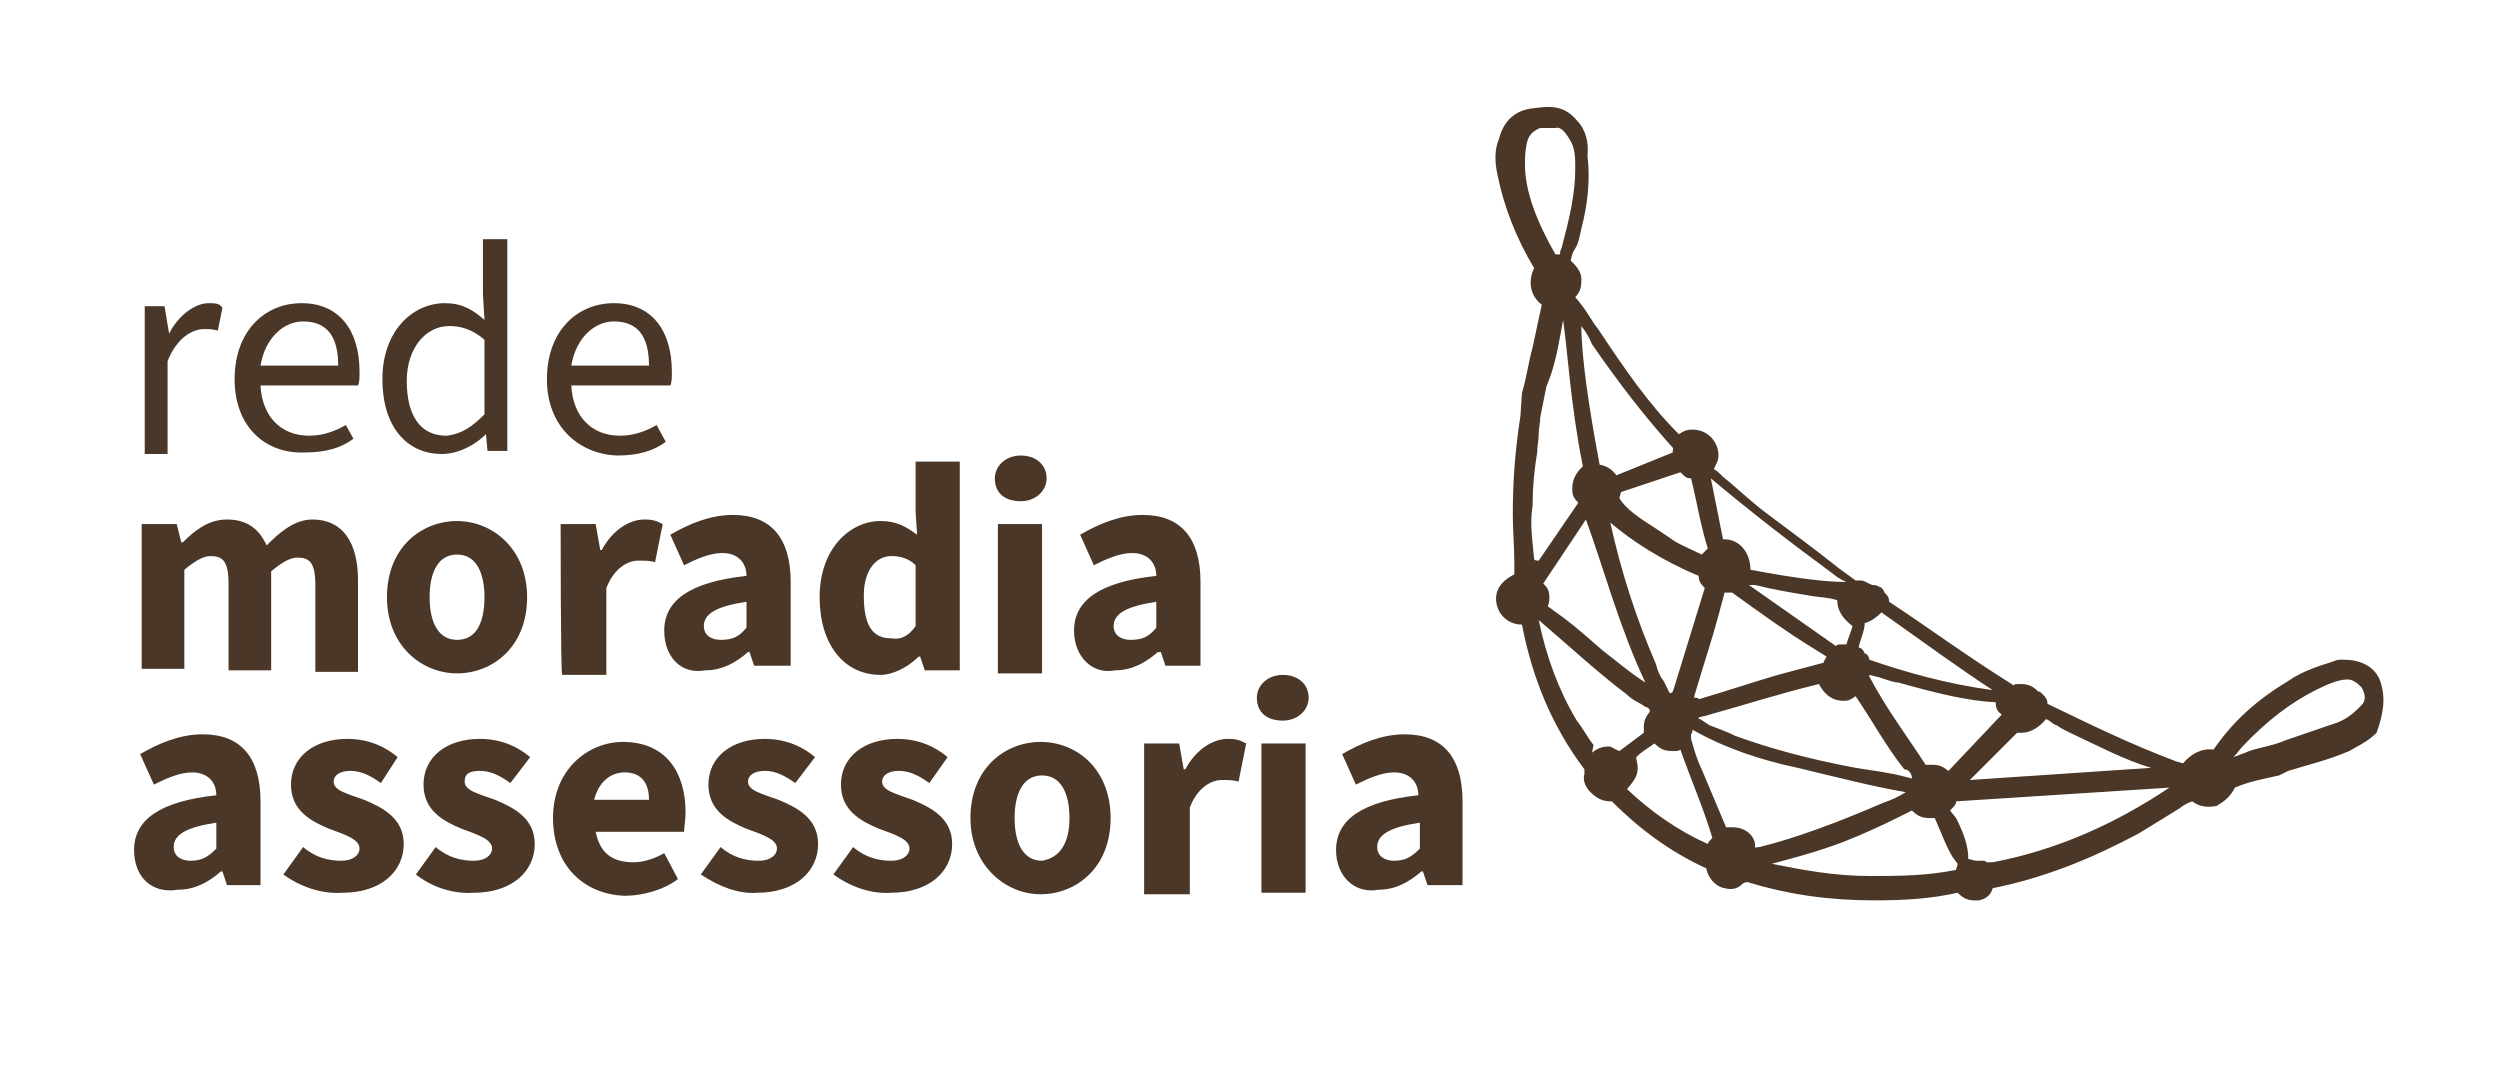 <?xml version="1.0" encoding="utf-8"?>
<!-- Generator: Adobe Illustrator 24.3.0, SVG Export Plug-In . SVG Version: 6.00 Build 0)  -->
<svg version="1.1" id="Layer_1" xmlns="http://www.w3.org/2000/svg" xmlns:xlink="http://www.w3.org/1999/xlink" x="0px" y="0px"
	 viewBox="0 0 164.1 70" style="enable-background:new 0 0 164.1 70;" xml:space="preserve">
<style type="text/css">
	.st0{fill:#4A3727;}
</style>
<g>
	<path class="st0" d="M156.2,44.6c-0.4-0.9-1.3-1.3-2.4-1.3c-0.3,0-0.4,0-0.6,0.1c-0.9,0.3-2,0.6-3,1.3c-2,1.2-3.6,2.6-4.9,4.5
		c-0.8-0.1-1.5,0.3-2,0.9c-0.1,0-0.3-0.1-0.4-0.1c-3.2-1.2-6-2.6-8.5-3.8c0-0.4-0.3-0.6-0.5-0.8c0,0,0,0-0.1,0
		c-0.4-0.4-0.7-0.5-1.2-0.5c-0.3,0-0.4,0-0.4,0.1c-3.2-2-5.9-4-8.2-5.5c0-0.3-0.1-0.4-0.3-0.6c-0.1-0.3-0.3-0.4-0.4-0.4
		c-0.1-0.1-0.3-0.1-0.4-0.1c-0.3-0.1-0.5-0.3-0.8-0.3c-0.1,0-0.1,0-0.3,0l-1.1-0.8c-1.5-1.2-3-2.3-4.6-3.5c-1.1-0.8-2-1.7-3-2.5
		c-0.3-0.3-0.4-0.4-0.6-0.5c0.1-0.3,0.3-0.5,0.3-0.9c0-0.9-0.7-1.7-1.7-1.7c-0.4,0-0.6,0.1-0.9,0.3c-2-2-3.5-4.2-5.3-6.9
		c-0.4-0.5-0.7-1.1-1.1-1.6l-0.4-0.5c0.4-0.4,0.4-0.8,0.4-1.2c0-0.5-0.4-0.9-0.7-1.2c0.1-0.4,0.1-0.5,0.3-0.8s0.3-0.8,0.4-1.3
		c0.4-1.5,0.6-3.2,0.4-4.8c0.1-0.8-0.1-1.7-0.7-2.3c-0.9-1.1-2-0.9-2.8-0.8c-1.2,0.1-2,0.8-2.3,2c-0.3,0.7-0.3,1.5-0.1,2.4
		c0.4,2,1.2,4.1,2.4,6.1c-0.4,0.8-0.3,1.8,0.5,2.4l-0.6,2.8c-0.3,1.1-0.4,2-0.7,3l-0.1,1.5c-0.4,2.6-0.5,4.6-0.5,6.5
		c0,1.1,0.1,2,0.1,3.2c0,0.3,0,0.5,0,0.7c-0.6,0.3-1.2,0.8-1.2,1.6c0,0.9,0.7,1.7,1.7,1.7c0.7,3.6,2,6.7,4.1,9.5c0,0.1,0,0.1,0,0.3
		c-0.1,0.4,0,0.7,0.3,1.1l0.1,0.1c0.4,0.4,0.8,0.6,1.3,0.6h0.1c1.8,1.8,3.8,3.3,6.2,4.4c0.1,0.6,0.6,1.2,1.2,1.3l0,0
		c0.4,0.1,0.8,0.1,1.2-0.3c0,0,0.1-0.1,0.3-0.1c2.6,0.8,5.3,1.2,8.3,1.2c2,0,3.7-0.1,5.5-0.5c0.4,0.4,0.7,0.5,1.1,0.5
		c0.1,0,0.3,0,0.3,0c0.5-0.1,0.8-0.4,0.9-0.8c3.5-0.7,6.6-2,9.6-3.6c0.8-0.5,1.8-1.1,2.6-1.6c0.4-0.3,0.6-0.4,0.9-0.5
		c0.5,0.4,1.1,0.4,1.6,0.3c0.5-0.3,0.9-0.6,1.2-1.2c0.9-0.4,2-0.6,2.9-0.8l0.6-0.3c1.3-0.4,2.6-0.7,4-1.3c0.5-0.3,1.2-0.6,1.8-1.2
		C156.5,46.7,156.6,45.7,156.2,44.6z M155,45.1c0.3,0.5,0.3,0.9,0,1.2c-0.4,0.4-0.8,0.8-1.5,1.1c-1.2,0.4-2.3,0.8-3.5,1.2
		c-0.9,0.4-2,0.5-2.6,0.8l-0.8,0.3c0.3-0.3,0.4-0.5,0.6-0.7c1.6-1.7,3.2-2.9,4.8-3.7c0.8-0.4,1.5-0.7,2.1-0.7l0,0
		C154.4,44.6,154.7,44.8,155,45.1z M104.6,48.9c-0.4-0.5-0.7-1.1-1.1-1.6c-1.2-2-2-4.2-2.5-6.6c2,1.7,3.7,3.3,5.8,4.9
		c0.4,0.4,0.8,0.5,1.2,0.8c0.1,0,0.3,0.1,0.3,0.3c-0.3,0.4-0.4,0.6-0.4,1.1c0,0.1,0,0.1,0,0.3l-1.6,1.2c-0.3-0.1-0.5-0.3-0.7-0.3
		c-0.4,0-0.7,0.1-1.1,0.4C104.6,48.9,104.6,48.9,104.6,48.9z M100.7,36.7c-0.1-1.2-0.3-2.3-0.1-3.5c0-1.2,0.1-2.3,0.3-3.5
		c0-0.4,0.1-0.8,0.1-1.2c0-0.4,0.1-0.7,0.1-1.1l0.4-2l0.3-0.8c0.4-1.2,0.6-2.5,0.8-3.6c0.3,2,0.5,5.7,1.3,9.6
		c-0.4,0.4-0.7,0.8-0.7,1.5c0,0.4,0.1,0.6,0.4,0.9l-2.6,3.8C100.7,36.8,100.7,36.7,100.7,36.7z M103,9.1c0.4,0.6,0.4,1.2,0.4,2
		c0,1.6-0.4,3.3-0.8,4.8l-0.1,0.4c-0.1,0.1-0.1,0.4-0.1,0.4l0,0c0,0-0.1,0-0.3,0c-1.2-2.1-2-4.1-2-5.9c0-0.4,0-0.8,0.1-1.3
		c0.1-0.6,0.4-0.9,0.9-1.1c0.3,0,0.4,0,0.6,0c0.1,0,0.4,0,0.4,0C102.4,8.3,102.7,8.6,103,9.1z M110.3,31c0.3,0.3,0.4,0.4,0.7,0.4
		c0.4,1.6,0.6,3,1.1,4.6c-0.1,0.1-0.3,0.3-0.4,0.4c-0.8-0.4-1.6-0.7-2.1-1.1l-0.9-0.6c-1.1-0.7-2-1.3-2.4-2c0-0.1,0.1-0.3,0.1-0.4
		L110.3,31z M125.5,51.1l-0.4-0.1c-1.1-0.3-2.1-0.4-3.3-0.6c-3.2-0.6-5.7-1.3-7.9-2.1c-0.6-0.3-1.2-0.5-1.7-0.7l-0.6-0.4h-0.1l0,0
		v-0.1c0,0,0.3-0.1,0.4-0.1c2.5-0.7,5-1.5,7.5-2.1c0.3,0.6,0.8,1.1,1.6,1.1c0.4,0,0.5-0.1,0.8-0.3c1.1,1.6,2,3.3,3.2,4.8
		C125.3,50.5,125.5,50.8,125.5,51.1C125.5,51,125.5,51,125.5,51.1L125.5,51.1z M119.7,43.5l-3,0.8c-1.7,0.5-3.5,1.1-5.2,1.6
		c0-0.1-0.1-0.1-0.3-0.1c0,0,0-0.1,0.1-0.4c0.5-1.7,1.1-3.5,1.5-5l0.4-1.5h0.1c0.1,0,0.3,0,0.4,0c1.8,1.3,3.6,2.6,5.4,3.7l0.8,0.5
		C119.8,43.3,119.7,43.4,119.7,43.5z M111.4,45.9L111.4,45.9l-0.4,0.3L111.4,45.9z M111.5,37.8c0,0.3,0.1,0.5,0.4,0.8l-2,6.5
		c-0.1,0.3-0.1,0.4-0.3,0.4l-0.4-0.8c-0.3-0.4-0.4-0.7-0.5-1.1c-1.3-3-2.3-6.1-3-9.3C107.1,35.5,109.1,36.8,111.5,37.8z M121.6,41.1
		c-0.1,0.4-0.3,0.8-0.4,1.2c-0.1,0-0.1,0-0.3,0s-0.3,0-0.4,0.1l0,0l-5.7-4h0.4c1.2,0.3,2.4,0.5,3.6,0.7c0.5,0.1,1.2,0.1,1.8,0.3l0,0
		C120.6,40.2,121.1,40.7,121.6,41.1z M108,44.8c-1.1-0.7-2-1.5-2.8-2.1c-0.8-0.7-1.7-1.5-2.5-2.1l-1.1-0.8c0.1-0.3,0.1-0.4,0.1-0.6
		c0-0.4-0.1-0.6-0.4-0.9l2.8-4.2C105.3,37.4,106.3,41.2,108,44.8z M113.7,54.3c-0.1,0-0.3,0-0.4,0c-0.5-1.2-1.1-2.6-1.6-3.8
		c-0.3-0.6-0.5-1.3-0.7-2v-0.3c0,0,0.1-0.1,0.1-0.3c2.1,1.2,4.5,2,6.9,2.5c2.5,0.6,4.8,1.2,7.1,1.6l0,0c-0.5,0.3-0.9,0.5-1.5,0.7
		c-3,1.3-5.7,2.3-8.1,2.9c-0.1,0-0.3,0-0.3,0.1C115.3,55,114.7,54.3,113.7,54.3z M127.9,50.6c-0.4-0.3-0.6-0.4-1.1-0.4
		c-0.1,0-0.4,0-0.4,0c-1.3-2-2.6-3.7-3.7-5.8c0,0,0,0,0-0.1l0.4,0.1c0.5,0.1,1.1,0.4,1.5,0.4c2.5,0.7,4.5,1.2,6.4,1.3
		c0,0.4,0.1,0.6,0.4,0.8L127.9,50.6z M132.4,48.1c0.1,0,0.1,0,0.3,0c0.6,0,1.2-0.4,1.6-0.9c0.3,0.1,0.5,0.4,0.7,0.4
		c0.4,0.3,0.9,0.5,1.3,0.7c1.5,0.7,3.2,1.6,4.9,2.1l-11.9,0.8L132.4,48.1z M130.8,45.3c-3-0.4-5.8-1.2-8.1-2c0-0.1-0.1-0.4-0.3-0.4
		c-0.1-0.3-0.3-0.4-0.4-0.4c0.1-0.5,0.4-1.1,0.4-1.6c0.4-0.1,0.8-0.4,1.1-0.7C126.6,42.4,128.8,44,130.8,45.3
		C130.9,45.3,130.9,45.3,130.8,45.3z M114.9,37.4L114.9,37.4c0-1.1-0.7-2-1.7-2h-0.1l-0.8-4c2.5,2.1,5.2,4.2,7.8,6.1
		c0.4,0.3,0.6,0.5,1.1,0.7C119.9,38.2,118.1,38,114.9,37.4z M109.8,29.7l-3.7,1.5c-0.3-0.4-0.6-0.6-1.1-0.7
		c-0.7-3.7-1.2-7.1-1.2-9.1c0.3,0.4,0.5,0.7,0.7,1.2c1.8,2.6,3.5,4.8,5.4,6.9C109.8,29.3,109.8,29.6,109.8,29.7z M107.5,50.4
		c0-0.3-0.1-0.5-0.1-0.7l0,0c0.4-0.4,0.8-0.6,1.2-0.9c0.4,0.4,0.7,0.5,1.2,0.5c0.3,0,0.4,0,0.5-0.1c0.7,2,1.5,3.8,2.1,5.8l0,0
		c-0.1,0.1-0.3,0.3-0.3,0.4c-2-0.9-3.7-2.1-5.3-3.6C107.3,51.2,107.5,50.9,107.5,50.4z M120.9,55.3c1.3-0.5,2.6-1.1,3.8-1.7l0.8-0.4
		c0.4,0.4,0.7,0.5,1.2,0.5c0.1,0,0.3,0,0.3,0c0.4,0.9,0.8,2,1.2,2.6l0.3,0.4c0,0.1-0.1,0.3-0.1,0.4c-2,0.4-3.8,0.4-5.7,0.4
		c-2.3,0-4.4-0.4-6.4-0.8C117.8,56.3,119.3,55.9,120.9,55.3z M128.4,53.7l-0.4-0.5c0.3-0.3,0.4-0.4,0.4-0.6l14-0.9
		c-3.6,2.4-7.4,4.1-11.6,4.9c-0.1,0-0.3,0-0.3,0h-0.1c-0.1-0.1-0.1-0.1-0.3-0.1h-0.3c-0.3,0-0.4-0.1-0.5-0.1h-0.1
		C129.2,55.5,128.9,54.7,128.4,53.7z M146.2,50.2L146.2,50.2L146.2,50.2L146.2,50.2L146.2,50.2z"/>
	<g>
		<path class="st0" d="M9.5,20.1h1.3l0.3,1.8l0,0c0.6-1.2,1.7-2,2.6-2c0.4,0,0.7,0,0.9,0.3l-0.3,1.5c-0.4-0.1-0.6-0.1-0.9-0.1
			c-0.8,0-1.8,0.6-2.4,2.1v6.1H9.5V20.1z"/>
		<path class="st0" d="M15.4,24.9c0-3.2,2-5,4.4-5s3.8,1.7,3.8,4.5c0,0.4,0,0.7-0.1,0.9h-6.4c0.1,2,1.3,3.3,3.2,3.3
			c0.9,0,1.7-0.3,2.4-0.7l0.5,0.9c-0.8,0.6-1.8,0.9-3.2,0.9C17.4,29.8,15.4,28,15.4,24.9z M22.2,24c0-2-0.8-2.9-2.3-2.9
			c-1.3,0-2.5,1.1-2.8,2.9H22.2z"/>
		<path class="st0" d="M25.1,24.9c0-3.2,2-5,4.1-5c1.1,0,1.8,0.4,2.6,1.1l-0.1-1.7v-3.6h1.6v13.9H32l-0.1-1.1l0,0
			c-0.7,0.7-1.8,1.3-2.9,1.3C26.7,29.8,25.1,28,25.1,24.9z M31.8,27.2v-4.9c-0.8-0.7-1.6-0.9-2.3-0.9c-1.6,0-2.8,1.5-2.8,3.6
			c0,2.3,0.9,3.6,2.6,3.6C30.3,28.5,31,28,31.8,27.2z"/>
		<path class="st0" d="M35.9,24.9c0-3.2,2-5,4.4-5s3.8,1.7,3.8,4.5c0,0.4,0,0.7-0.1,0.9h-6.5c0.1,2,1.3,3.3,3.2,3.3
			c0.9,0,1.7-0.3,2.4-0.7l0.6,1.1c-0.8,0.6-1.8,0.9-3.2,0.9C38,29.8,35.9,28,35.9,24.9z M42.6,24c0-2-0.8-2.9-2.3-2.9
			c-1.3,0-2.5,1.1-2.8,2.9H42.6z"/>
		<path class="st0" d="M9.3,34.4h2.3l0.3,1.2H12c0.8-0.8,1.7-1.5,2.9-1.5c1.3,0,2.1,0.6,2.6,1.7c0.8-0.8,1.8-1.7,3-1.7
			c2,0,3,1.5,3,4v6h-2.8v-5.7c0-1.5-0.4-1.8-1.2-1.8c-0.5,0-1.1,0.4-1.7,0.9V44H15v-5.7c0-1.5-0.4-1.8-1.2-1.8
			c-0.5,0-1.1,0.4-1.7,0.9v6.5H9.3C9.3,44.2,9.3,34.4,9.3,34.4z"/>
		<path class="st0" d="M25.4,39.2c0-3.3,2.3-5,4.6-5s4.6,1.8,4.6,5c0,3.3-2.3,5-4.6,5S25.4,42.4,25.4,39.2z M31.8,39.2
			c0-1.7-0.6-2.8-1.8-2.8c-1.2,0-1.8,1.1-1.8,2.8S28.8,42,30,42C31.3,42,31.8,40.8,31.8,39.2z"/>
		<path class="st0" d="M36.8,34.4h2.3l0.3,1.7h0.1c0.7-1.3,1.8-2,2.8-2c0.6,0,0.8,0.1,1.2,0.3L43,36.9c-0.4-0.1-0.6-0.1-1.1-0.1
			c-0.7,0-1.6,0.5-2.1,1.8v5.7h-2.9C36.8,44.3,36.8,34.4,36.8,34.4z"/>
		<path class="st0" d="M43.6,41.4c0-2,1.7-3.2,5.4-3.6c0-0.8-0.5-1.5-1.6-1.5c-0.8,0-1.7,0.4-2.5,0.8l-0.9-2
			c1.2-0.7,2.6-1.3,4.1-1.3c2.5,0,3.8,1.5,3.8,4.4v5.5h-2.4l-0.3-0.9h-0.1c-0.8,0.7-1.7,1.2-2.8,1.2C44.7,44.3,43.6,43.1,43.6,41.4z
			 M49,41.2v-1.7c-2,0.3-2.8,0.8-2.8,1.6c0,0.6,0.5,0.9,1.1,0.9C48.1,42,48.5,41.8,49,41.2z"/>
		<path class="st0" d="M53.8,39.2c0-3.2,2-5,4-5c1.1,0,1.7,0.4,2.4,0.9l-0.1-1.5v-3.3H63V44h-2.3l-0.3-0.9h-0.1
			c-0.7,0.7-1.7,1.2-2.5,1.2C55.4,44.3,53.8,42.3,53.8,39.2z M60.1,41.1v-4c-0.5-0.5-1.1-0.6-1.6-0.6c-0.9,0-1.8,0.8-1.8,2.6
			c0,2,0.6,2.8,1.8,2.8C59.1,42,59.6,41.8,60.1,41.1z"/>
		<path class="st0" d="M65.3,31.4c0-0.8,0.7-1.5,1.7-1.5s1.7,0.6,1.7,1.5c0,0.8-0.7,1.5-1.7,1.5S65.3,32.4,65.3,31.4z M65.5,34.4
			h2.9v9.8h-2.9V34.4z"/>
		<path class="st0" d="M70.5,41.4c0-2,1.7-3.2,5.4-3.6c0-0.8-0.5-1.5-1.6-1.5c-0.8,0-1.7,0.4-2.5,0.8l-0.9-2
			c1.2-0.7,2.6-1.3,4.1-1.3c2.5,0,3.8,1.5,3.8,4.4v5.5h-2.3l-0.3-0.9H76c-0.8,0.7-1.7,1.2-2.8,1.2C71.7,44.3,70.5,43.1,70.5,41.4z
			 M75.9,41.2v-1.7c-2,0.3-2.8,0.8-2.8,1.6c0,0.6,0.5,0.9,1.1,0.9C75,42,75.4,41.8,75.9,41.2z"/>
		<path class="st0" d="M8.8,55.8c0-2,1.7-3.2,5.4-3.6c0-0.8-0.5-1.5-1.6-1.5c-0.8,0-1.7,0.4-2.5,0.8l-0.9-2c1.2-0.7,2.6-1.3,4.1-1.3
			c2.5,0,3.8,1.5,3.8,4.4v5.5h-2.2l-0.3-0.9h-0.1c-0.8,0.7-1.7,1.2-2.8,1.2C9.9,58.7,8.8,57.5,8.8,55.8z M14.2,55.7V54
			c-2,0.3-2.8,0.8-2.8,1.6c0,0.6,0.5,0.9,1.1,0.9C13.3,56.5,13.7,56.2,14.2,55.7z"/>
		<path class="st0" d="M18.6,57.4l1.3-1.8c0.8,0.7,1.7,0.9,2.5,0.9s1.2-0.4,1.2-0.8c0-0.6-0.9-0.9-2-1.3c-1.2-0.5-2.5-1.2-2.5-2.9
			c0-1.8,1.5-3,3.7-3c1.5,0,2.6,0.6,3.3,1.2L25,51.4c-0.7-0.5-1.3-0.8-2-0.8s-1.1,0.3-1.1,0.7c0,0.6,0.9,0.8,2,1.2
			c1.2,0.5,2.6,1.2,2.6,2.9c0,1.8-1.5,3.2-4,3.2C21.1,58.7,19.7,58.2,18.6,57.4z"/>
		<path class="st0" d="M27.3,57.4l1.3-1.8c0.8,0.7,1.7,0.9,2.5,0.9s1.2-0.4,1.2-0.8c0-0.6-0.9-0.9-2-1.3c-1.2-0.5-2.5-1.2-2.5-2.9
			c0-1.8,1.5-3,3.7-3c1.5,0,2.6,0.6,3.3,1.2l-1.3,1.7c-0.7-0.5-1.3-0.8-2-0.8s-1,0.2-1,0.7c0,0.6,0.9,0.8,2,1.2
			c1.2,0.5,2.6,1.2,2.6,2.9c0,1.8-1.5,3.2-4,3.2C29.7,58.7,28.3,58.2,27.3,57.4z"/>
		<path class="st0" d="M36.3,53.7c0-3.2,2.3-5,4.6-5c2.8,0,4.1,2,4.1,4.6c0,0.5-0.1,1.1-0.1,1.3h-5.8c0.3,1.5,1.2,2,2.5,2
			c0.7,0,1.5-0.3,2-0.6l0.9,1.7c-0.9,0.7-2.3,1.1-3.5,1.1C38.3,58.7,36.3,56.8,36.3,53.7z M42.6,52.5c0-1.1-0.5-1.8-1.6-1.8
			c-0.9,0-1.7,0.6-2,1.8H42.6z"/>
		<path class="st0" d="M46,57.4l1.3-1.8c0.8,0.7,1.7,0.9,2.5,0.9s1.2-0.4,1.2-0.8c0-0.6-0.9-0.9-2-1.3c-1.2-0.5-2.5-1.2-2.5-2.9
			c0-1.8,1.5-3,3.7-3c1.5,0,2.6,0.6,3.3,1.2l-1.3,1.7c-0.7-0.5-1.3-0.8-2-0.8s-1.1,0.3-1.1,0.7c0,0.6,0.9,0.8,2,1.2
			c1.2,0.5,2.6,1.2,2.6,2.9c0,1.8-1.5,3.2-4,3.2C48.5,58.7,47.2,58.2,46,57.4z"/>
		<path class="st0" d="M54.7,57.4l1.3-1.8c0.8,0.7,1.7,0.9,2.5,0.9s1.2-0.4,1.2-0.8c0-0.6-0.9-0.9-2-1.3c-1.2-0.5-2.5-1.2-2.5-2.9
			c0-1.8,1.5-3,3.7-3c1.5,0,2.6,0.6,3.3,1.2L61,51.4c-0.7-0.5-1.3-0.8-2-0.8s-1.1,0.3-1.1,0.7c0,0.6,0.9,0.8,2,1.2
			c1.2,0.5,2.6,1.2,2.6,2.9c0,1.8-1.5,3.2-4,3.2C57.2,58.7,55.8,58.2,54.7,57.4z"/>
		<path class="st0" d="M63.7,53.7c0-3.3,2.3-5,4.6-5c2.4,0,4.6,1.8,4.6,5c0,3.3-2.3,5-4.6,5C66,58.7,63.7,56.8,63.7,53.7z
			 M70.2,53.7c0-1.7-0.6-2.8-1.8-2.8c-1.2,0-1.8,1.1-1.8,2.8s0.6,2.8,1.8,2.8C69.6,56.3,70.2,55.3,70.2,53.7z"/>
		<path class="st0" d="M75.1,48.8h2.3l0.3,1.7h0.1c0.7-1.3,1.8-2,2.8-2c0.6,0,0.8,0.1,1.2,0.3l-0.5,2.5c-0.4-0.1-0.6-0.1-1.1-0.1
			c-0.7,0-1.6,0.5-2.1,1.8v5.7h-3C75.1,58.7,75.1,48.8,75.1,48.8z"/>
		<path class="st0" d="M82.5,45.8c0-0.8,0.7-1.5,1.7-1.5s1.7,0.6,1.7,1.5c0,0.8-0.7,1.5-1.7,1.5S82.5,46.8,82.5,45.8z M82.8,48.8
			h2.9v9.8h-2.9V48.8z"/>
		<path class="st0" d="M87.7,55.8c0-2,1.7-3.2,5.4-3.6c0-0.8-0.5-1.5-1.6-1.5c-0.8,0-1.7,0.4-2.5,0.8l-0.9-2
			c1.2-0.7,2.6-1.3,4.1-1.3c2.5,0,3.8,1.5,3.8,4.4v5.5h-2.3l-0.3-0.9h-0.1c-0.8,0.7-1.7,1.2-2.8,1.2C88.9,58.7,87.7,57.5,87.7,55.8z
			 M93.2,55.7V54c-2,0.3-2.8,0.8-2.8,1.6c0,0.6,0.5,0.9,1.1,0.9C92.3,56.5,92.7,56.2,93.2,55.7z"/>
	</g>
</g>
</svg>
